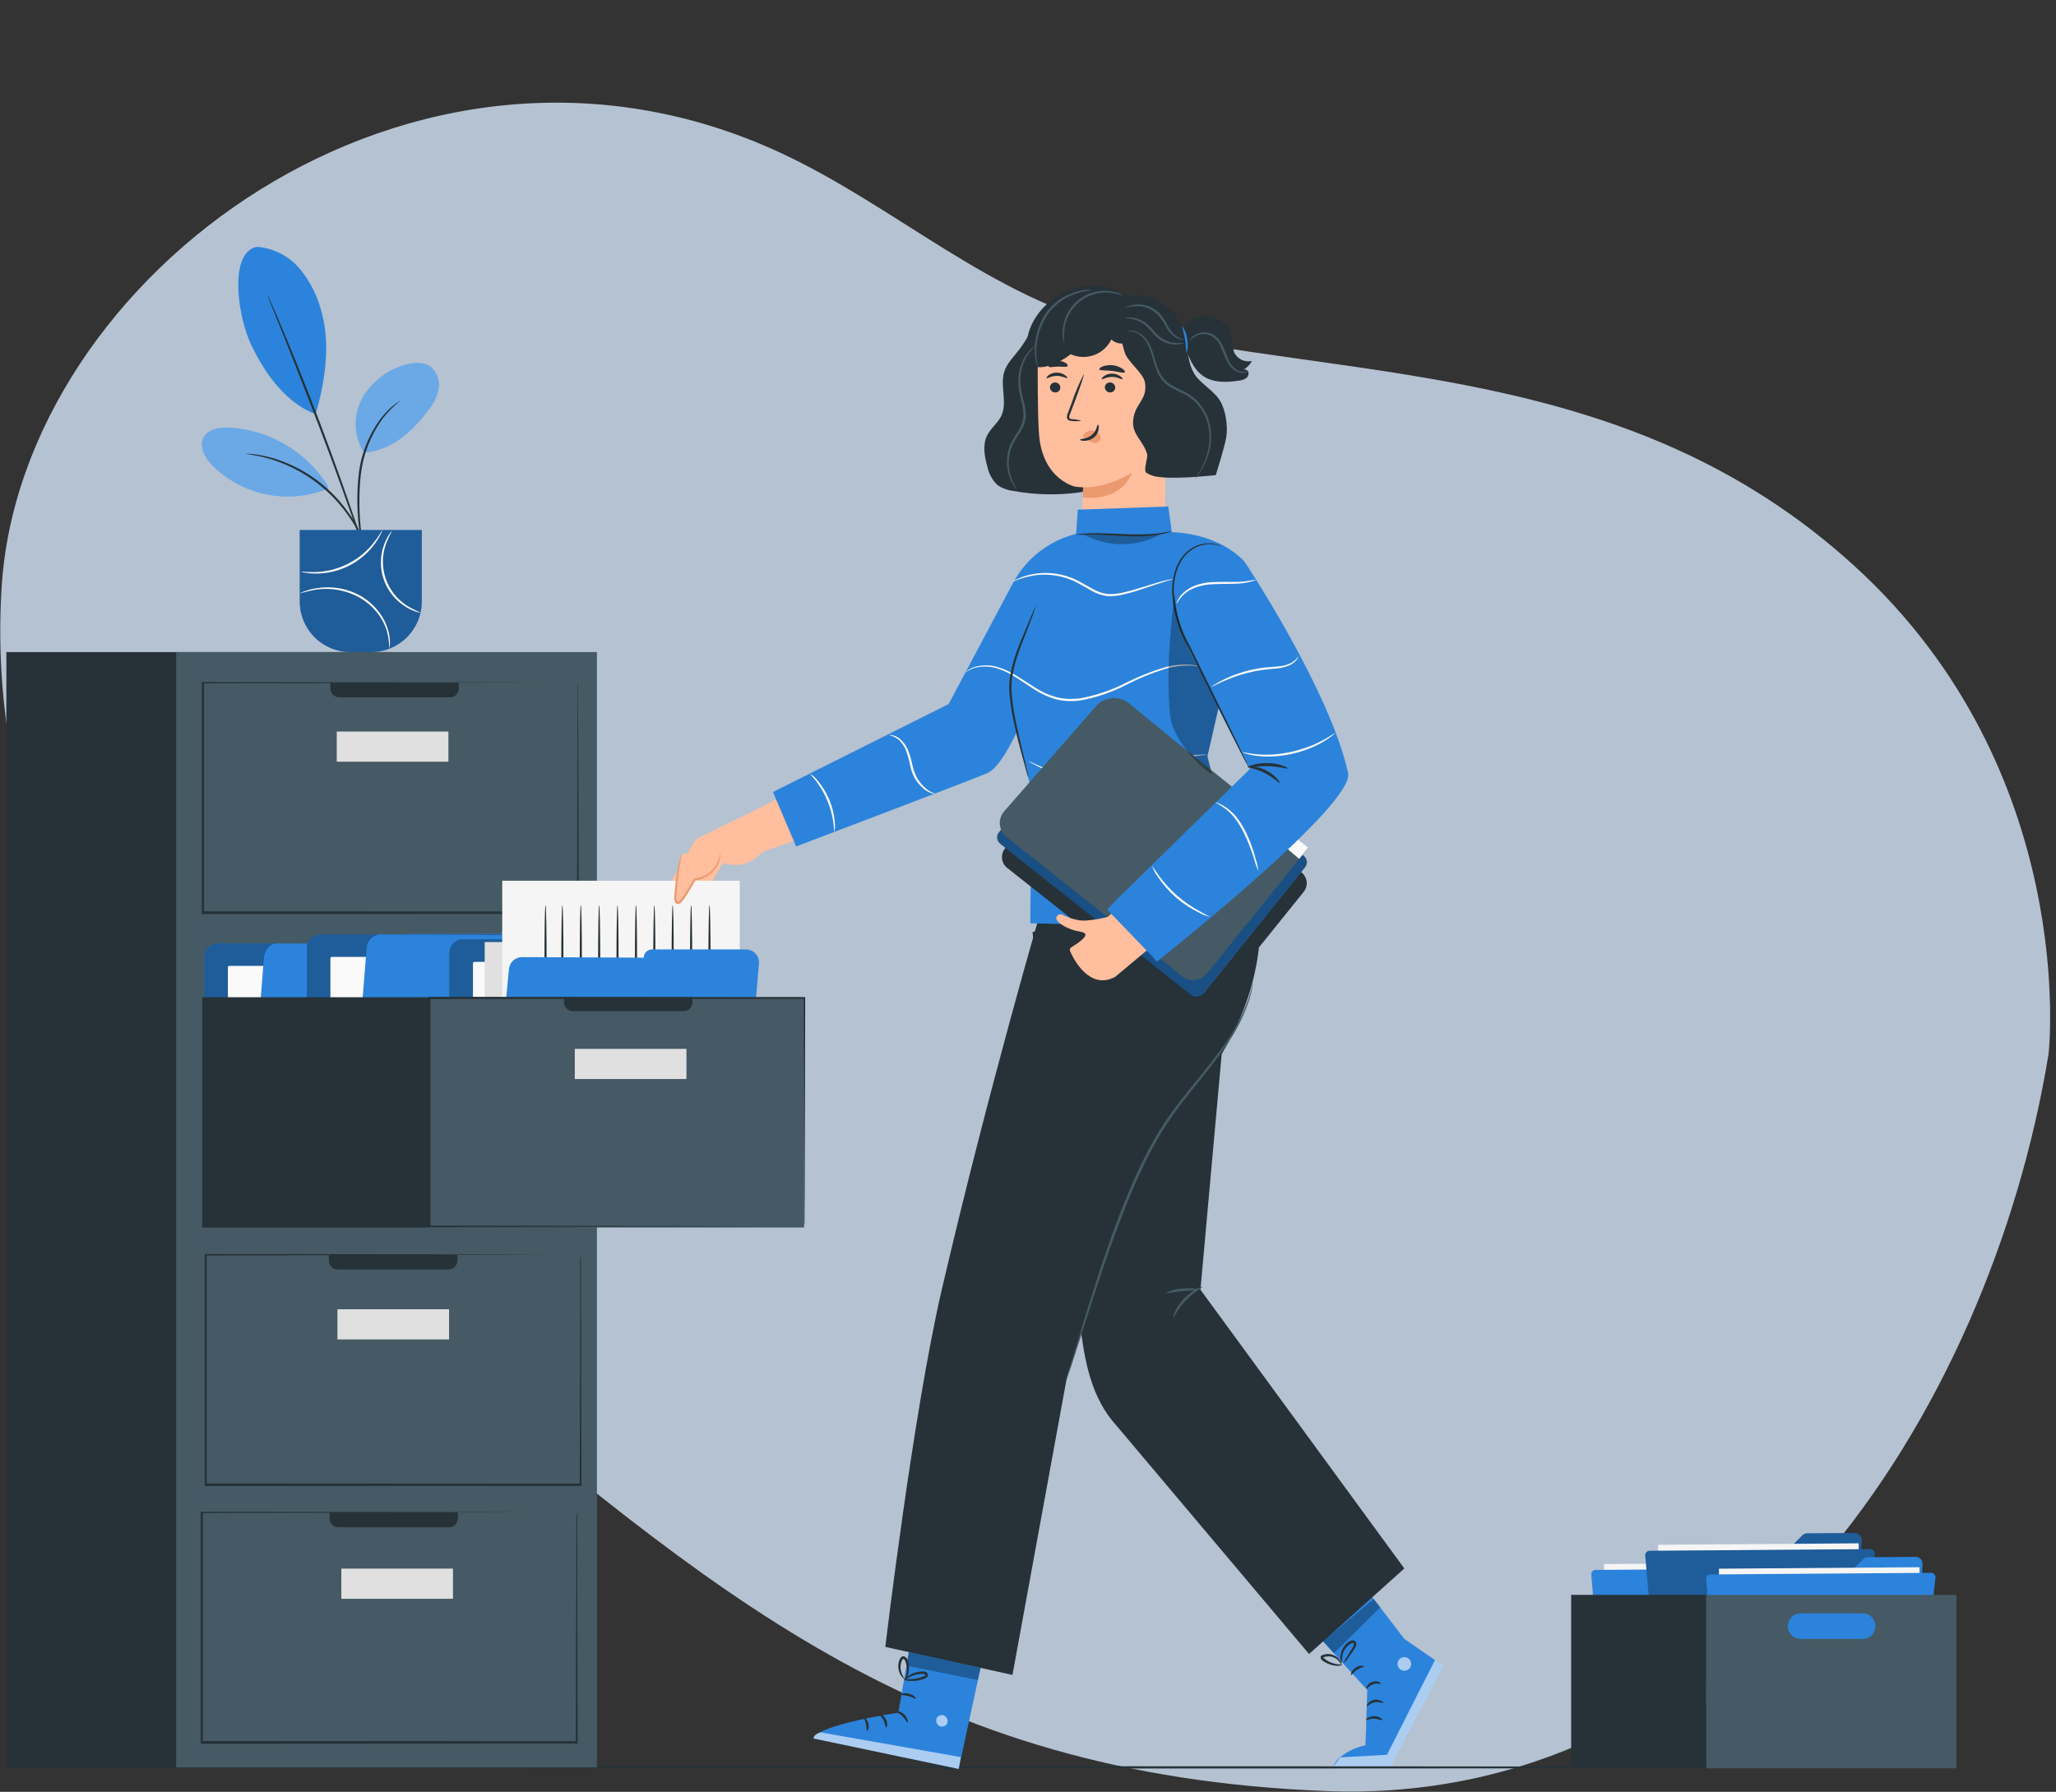 <svg xmlns="http://www.w3.org/2000/svg" width="288" height="251" viewBox="0 0 288 251" fill="none"><rect x="0" y="0" width="288" height="251" fill="#333333" stroke="none"/><path opacity="0.8" d="M286.963 147.619C286.963 147.619 291.43 108.136 259.742 79.26C228.055 50.384 189.325 53.55 156.36 45.865C139.07 41.844 125.359 28.832 109.289 21.386C57.896 -2.427 2.895 38.622 0.225 82.313C-2.097 120.163 16.968 154.292 58.539 188.655C100.11 223.017 128.222 248.623 185.743 250.889C243.264 253.154 278.757 197.868 286.963 147.619Z" fill="#D5E6F8"></path><path d="M274.484 247.583C274.484 247.664 215.469 247.733 142.685 247.733C69.901 247.733 10.875 247.664 10.875 247.583C10.875 247.502 69.878 247.41 142.68 247.41C215.481 247.41 274.484 247.502 274.484 247.583Z" fill="#263238"></path><path d="M253.216 218.434L252.443 232.723C252.428 232.968 252.321 233.198 252.143 233.368C251.966 233.537 251.73 233.632 251.485 233.635L225.775 233.825C225.519 233.825 225.274 233.725 225.091 233.546C224.909 233.367 224.804 233.123 224.8 232.867L224.719 221.741C224.719 221.485 224.82 221.239 225.001 221.057C225.181 220.876 225.426 220.773 225.683 220.771H241.495C241.75 220.768 241.994 220.667 242.176 220.488L244.906 217.759C245.085 217.579 245.327 217.477 245.581 217.476L252.247 217.43C252.377 217.428 252.507 217.453 252.628 217.503C252.748 217.554 252.858 217.628 252.948 217.722C253.039 217.816 253.11 217.928 253.156 218.05C253.202 218.173 253.222 218.303 253.216 218.434Z" fill="#2C83DB"></path><path opacity="0.3" d="M253.216 218.434L252.443 232.723C252.428 232.968 252.321 233.198 252.143 233.368C251.966 233.537 251.73 233.632 251.485 233.635L225.775 233.825C225.519 233.825 225.274 233.725 225.091 233.546C224.909 233.367 224.804 233.123 224.8 232.867L224.719 221.741C224.719 221.485 224.82 221.239 225.001 221.057C225.181 220.876 225.426 220.773 225.683 220.771H241.495C241.75 220.768 241.994 220.667 242.176 220.488L244.906 217.759C245.085 217.579 245.327 217.477 245.581 217.476L252.247 217.43C252.377 217.428 252.507 217.453 252.628 217.503C252.748 217.554 252.858 217.628 252.948 217.722C253.039 217.816 253.11 217.928 253.156 218.05C253.202 218.173 253.222 218.303 253.216 218.434Z" fill="black"></path><path d="M224.814 235.878L252.906 235.672L252.783 218.884L224.691 219.09L224.814 235.878Z" fill="#F5F5F5"></path><path d="M255.034 220.374L253.02 237.895C253.006 238.049 252.936 238.193 252.824 238.299C252.711 238.406 252.563 238.467 252.408 238.472L225.031 238.668C224.872 238.672 224.719 238.613 224.603 238.506C224.486 238.398 224.416 238.249 224.407 238.091L222.901 220.582C222.893 220.497 222.903 220.411 222.93 220.33C222.957 220.249 223.001 220.175 223.059 220.112C223.116 220.048 223.186 219.998 223.265 219.964C223.343 219.93 223.427 219.912 223.513 219.912L254.417 219.682C254.504 219.682 254.591 219.701 254.671 219.737C254.75 219.772 254.822 219.825 254.88 219.89C254.938 219.955 254.982 220.032 255.009 220.116C255.035 220.199 255.044 220.287 255.034 220.374Z" fill="#2C83DB"></path><path d="M260.779 215.739L260.005 230.028C259.991 230.273 259.884 230.503 259.706 230.672C259.528 230.842 259.293 230.937 259.047 230.94L233.337 231.124C233.211 231.126 233.085 231.102 232.968 231.055C232.85 231.008 232.743 230.939 232.652 230.85C232.562 230.762 232.49 230.656 232.44 230.54C232.39 230.424 232.364 230.299 232.362 230.172L232.281 219.045C232.281 218.918 232.305 218.792 232.353 218.675C232.401 218.557 232.472 218.45 232.562 218.36C232.651 218.27 232.758 218.199 232.875 218.15C232.992 218.101 233.118 218.076 233.245 218.076H249.058C249.312 218.077 249.557 217.978 249.739 217.799L252.468 215.069C252.647 214.889 252.89 214.788 253.144 214.786L259.809 214.74C259.939 214.739 260.068 214.765 260.188 214.815C260.308 214.865 260.416 214.939 260.507 215.033C260.597 215.126 260.668 215.236 260.715 215.358C260.762 215.479 260.783 215.609 260.779 215.739Z" fill="#2C83DB"></path><path opacity="0.3" d="M260.779 215.739L260.005 230.028C259.991 230.273 259.884 230.503 259.706 230.672C259.528 230.842 259.293 230.937 259.047 230.94L233.337 231.124C233.211 231.126 233.085 231.102 232.968 231.055C232.85 231.008 232.743 230.939 232.652 230.85C232.562 230.762 232.49 230.656 232.44 230.54C232.39 230.424 232.364 230.299 232.362 230.172L232.281 219.045C232.281 218.918 232.305 218.792 232.353 218.675C232.401 218.557 232.472 218.45 232.562 218.36C232.651 218.27 232.758 218.199 232.875 218.15C232.992 218.101 233.118 218.076 233.245 218.076H249.058C249.312 218.077 249.557 217.978 249.739 217.799L252.468 215.069C252.647 214.889 252.89 214.788 253.144 214.786L259.809 214.74C259.939 214.739 260.068 214.765 260.188 214.815C260.308 214.865 260.416 214.939 260.507 215.033C260.597 215.126 260.668 215.236 260.715 215.358C260.762 215.479 260.783 215.609 260.779 215.739Z" fill="black"></path><path d="M232.392 233.179L260.484 232.973L260.361 216.185L232.269 216.391L232.392 233.179Z" fill="#F5F5F5"></path><path d="M262.602 217.679L260.582 235.2C260.573 235.356 260.505 235.503 260.391 235.61C260.277 235.718 260.127 235.777 259.97 235.777L232.593 235.979C232.435 235.981 232.282 235.922 232.166 235.815C232.05 235.707 231.98 235.56 231.969 235.402L230.463 217.904C230.456 217.819 230.467 217.733 230.494 217.652C230.522 217.571 230.566 217.497 230.625 217.434C230.683 217.371 230.753 217.32 230.832 217.286C230.91 217.252 230.995 217.234 231.081 217.235L261.979 217.004C262.065 217.004 262.151 217.021 262.23 217.056C262.309 217.09 262.38 217.141 262.439 217.204C262.497 217.268 262.542 217.343 262.57 217.425C262.598 217.506 262.609 217.593 262.602 217.679Z" fill="#2C83DB"></path><path opacity="0.3" d="M262.602 217.679L260.582 235.2C260.573 235.356 260.505 235.503 260.391 235.61C260.277 235.718 260.127 235.777 259.97 235.777L232.593 235.979C232.435 235.981 232.282 235.922 232.166 235.815C232.05 235.707 231.98 235.56 231.969 235.402L230.463 217.904C230.456 217.819 230.467 217.733 230.494 217.652C230.522 217.571 230.566 217.497 230.625 217.434C230.683 217.371 230.753 217.32 230.832 217.286C230.91 217.252 230.995 217.234 231.081 217.235L261.979 217.004C262.065 217.004 262.151 217.021 262.23 217.056C262.309 217.09 262.38 217.141 262.439 217.204C262.497 217.268 262.542 217.343 262.57 217.425C262.598 217.506 262.609 217.593 262.602 217.679Z" fill="black"></path><path d="M269.306 219.086L268.532 233.37C268.519 233.616 268.413 233.848 268.235 234.018C268.057 234.188 267.821 234.285 267.574 234.287L241.865 234.472C241.608 234.473 241.362 234.374 241.179 234.194C240.997 234.015 240.892 233.77 240.889 233.514L240.797 222.393C240.797 222.137 240.898 221.891 241.079 221.71C241.259 221.528 241.505 221.425 241.761 221.424H257.573C257.7 221.425 257.826 221.401 257.943 221.352C258.06 221.304 258.166 221.232 258.254 221.141L260.984 218.417C261.163 218.237 261.406 218.135 261.659 218.134L268.325 218.082C268.456 218.08 268.587 218.104 268.708 218.154C268.83 218.204 268.94 218.278 269.032 218.372C269.124 218.466 269.196 218.578 269.243 218.701C269.29 218.824 269.311 218.955 269.306 219.086Z" fill="#2C83DB"></path><path d="M240.907 236.526L269 236.32L268.877 219.533L240.784 219.739L240.907 236.526Z" fill="#F5F5F5"></path><path d="M271.12 221.024L269.106 238.545C269.088 238.695 269.016 238.834 268.903 238.934C268.791 239.035 268.645 239.092 268.494 239.093L241.111 239.295C240.953 239.297 240.801 239.238 240.686 239.131C240.571 239.023 240.502 238.876 240.493 238.718L238.987 221.221C238.979 221.135 238.989 221.049 239.016 220.968C239.043 220.887 239.087 220.812 239.144 220.748C239.202 220.685 239.272 220.634 239.35 220.599C239.428 220.564 239.513 220.546 239.599 220.545L270.497 220.32C270.586 220.32 270.674 220.338 270.756 220.374C270.837 220.41 270.91 220.464 270.969 220.53C271.028 220.597 271.072 220.676 271.098 220.761C271.124 220.846 271.132 220.936 271.12 221.024Z" fill="#2C83DB"></path><path d="M238.984 223.408V247.71H274.049V223.408H238.984ZM250.428 227.788C250.428 227.312 250.617 226.856 250.954 226.519C251.291 226.183 251.747 225.994 252.223 225.994H260.81C261.054 225.98 261.298 226.016 261.528 226.1C261.757 226.183 261.967 226.313 262.145 226.481C262.322 226.649 262.464 226.851 262.56 227.075C262.657 227.3 262.707 227.541 262.707 227.786C262.707 228.03 262.657 228.271 262.56 228.496C262.464 228.72 262.322 228.922 262.145 229.09C261.967 229.258 261.757 229.388 261.528 229.471C261.298 229.555 261.054 229.591 260.81 229.577H252.223C251.748 229.577 251.292 229.389 250.956 229.054C250.62 228.718 250.43 228.263 250.428 227.788Z" fill="#455A64"></path><path d="M220.086 223.408V247.71H238.986V223.408H220.086Z" fill="#263238"></path><path d="M127.663 229.354L125.834 239.909C125.834 239.909 114.494 241.594 113.969 243.51L134.294 247.792L137.82 231.471L127.663 229.354Z" fill="#2C83DB"></path><g opacity="0.6"><path d="M132.3 240.347C132.482 240.449 132.621 240.613 132.69 240.81C132.759 241.007 132.754 241.222 132.675 241.415C132.582 241.602 132.42 241.746 132.224 241.816C132.027 241.887 131.811 241.88 131.619 241.796C131.42 241.689 131.269 241.51 131.196 241.296C131.123 241.082 131.134 240.848 131.227 240.641C131.345 240.453 131.532 240.319 131.748 240.268C131.964 240.218 132.192 240.254 132.381 240.37" fill="white"></path></g><path opacity="0.6" d="M134.294 247.787L134.582 246.131L114.961 242.668C114.961 242.668 113.974 242.87 113.945 243.528L134.294 247.787Z" fill="white"></path><path d="M125.523 239.736C125.523 239.834 125.997 239.984 126.418 240.405C126.839 240.827 126.995 241.3 127.11 241.277C127.226 241.254 127.18 240.654 126.66 240.151C126.141 239.649 125.523 239.638 125.523 239.736Z" fill="#263238"></path><path d="M123.207 240.17C123.161 240.256 123.559 240.516 123.784 241.007C124.009 241.497 124.032 241.965 124.136 241.982C124.24 241.999 124.413 241.451 124.096 240.828C123.778 240.204 123.23 240.072 123.207 240.17Z" fill="#263238"></path><path d="M121.461 242.459C121.548 242.5 121.79 242.038 121.646 241.438C121.502 240.837 121.069 240.526 121.029 240.601C120.988 240.676 121.196 241.028 121.306 241.518C121.415 242.009 121.363 242.43 121.461 242.459Z" fill="#263238"></path><path d="M126.205 237.376C126.205 237.474 126.713 237.434 127.261 237.59C127.81 237.746 128.219 238.017 128.289 237.942C128.358 237.867 128.012 237.423 127.354 237.249C126.696 237.076 126.165 237.29 126.205 237.376Z" fill="#263238"></path><path opacity="0.3" d="M127.298 231.447L126.969 233.323L136.981 235.337L137.351 233.658L127.298 231.447Z" fill="black"></path><path d="M126.617 235.251C126.93 235.412 127.281 235.485 127.633 235.464C128.02 235.475 128.408 235.441 128.787 235.36C129.007 235.311 129.222 235.248 129.433 235.17C129.562 235.133 129.683 235.074 129.791 234.997C129.872 234.94 129.932 234.859 129.961 234.765C129.99 234.671 129.987 234.57 129.953 234.477C129.916 234.398 129.861 234.328 129.793 234.273C129.725 234.218 129.646 234.18 129.56 234.16C129.431 234.134 129.299 234.124 129.168 234.131C128.941 234.138 128.715 234.167 128.493 234.218C128.117 234.297 127.756 234.437 127.425 234.633C126.848 234.974 126.617 235.308 126.652 235.337C126.686 235.366 126.981 235.118 127.541 234.858C127.863 234.704 128.204 234.596 128.556 234.535C128.762 234.5 128.971 234.481 129.18 234.477C129.405 234.477 129.589 234.506 129.624 234.61C129.659 234.714 129.624 234.668 129.578 234.72C129.496 234.776 129.407 234.818 129.312 234.847C129.124 234.923 128.931 234.989 128.735 235.043C128.385 235.132 128.028 235.188 127.668 235.21C127.317 235.199 126.966 235.213 126.617 235.251Z" fill="#263238"></path><path d="M126.745 235.424C126.995 235.171 127.16 234.846 127.218 234.495C127.318 234.119 127.351 233.728 127.316 233.341C127.293 233.112 127.249 232.886 127.184 232.666C127.159 232.52 127.096 232.384 127.002 232.271C126.907 232.157 126.785 232.071 126.647 232.019C126.556 232.001 126.462 232.009 126.376 232.043C126.29 232.077 126.216 232.135 126.162 232.21C126.084 232.318 126.022 232.436 125.978 232.562C125.895 232.782 125.846 233.014 125.833 233.249C125.807 233.645 125.881 234.042 126.047 234.403C126.33 235.015 126.722 235.217 126.734 235.188C126.745 235.159 126.474 234.882 126.278 234.31C126.163 233.981 126.122 233.63 126.156 233.283C126.175 233.085 126.224 232.89 126.301 232.706C126.376 232.498 126.497 232.343 126.572 232.377C126.647 232.412 126.809 232.596 126.855 232.787C126.919 232.984 126.965 233.187 126.993 233.393C127.04 233.743 127.04 234.099 126.993 234.449C126.849 235.049 126.664 235.395 126.745 235.424Z" fill="#263238"></path><path d="M196.726 229.589L192.329 223.847L192.104 223.553L184.602 229.122L191.527 236.74L191.273 244.45C187.412 245.448 186.829 247.376 186.829 247.376H194.857L202.151 233.329L196.726 229.589Z" fill="#2C83DB"></path><path opacity="0.6" d="M202.174 233.324L194.879 247.37L186.852 247.376L187.758 246.17L194.285 245.806L201.014 232.527L202.174 233.324Z" fill="white"></path><path d="M191.335 240.92C191.399 241.001 191.86 240.735 192.489 240.752C193.118 240.77 193.568 241.029 193.644 240.949C193.719 240.868 193.263 240.406 192.489 240.4C191.716 240.395 191.266 240.856 191.335 240.92Z" fill="#263238"></path><path d="M191.469 239.002C191.549 239.06 191.901 238.587 192.542 238.46C193.183 238.333 193.696 238.627 193.748 238.546C193.8 238.466 193.685 238.373 193.46 238.252C193.157 238.095 192.809 238.046 192.474 238.113C192.14 238.18 191.838 238.36 191.619 238.622C191.463 238.823 191.428 238.979 191.469 239.002Z" fill="#263238"></path><path d="M191.411 236.549C191.497 236.589 191.774 236.127 192.334 235.931C192.894 235.735 193.396 235.931 193.436 235.833C193.477 235.735 193.355 235.677 193.13 235.597C192.833 235.495 192.51 235.497 192.213 235.601C191.917 235.706 191.665 235.908 191.497 236.174C191.376 236.381 191.376 236.531 191.411 236.549Z" fill="#263238"></path><path d="M189.267 234.645C189.359 234.68 189.584 234.224 190.086 233.901C190.588 233.578 191.079 233.526 191.084 233.428C191.09 233.329 190.507 233.197 189.89 233.606C189.272 234.016 189.168 234.634 189.267 234.645Z" fill="#263238"></path><path d="M188.217 232.981C188.492 232.738 188.728 232.454 188.916 232.139L189.597 231.175C189.75 230.976 189.875 230.757 189.966 230.523C189.991 230.443 190 230.359 189.992 230.276C189.984 230.193 189.96 230.112 189.92 230.038C189.873 229.952 189.802 229.882 189.716 229.837C189.63 229.792 189.532 229.774 189.435 229.784C189.153 229.838 188.892 229.973 188.685 230.171C188.497 230.341 188.332 230.535 188.194 230.748C187.97 231.096 187.828 231.491 187.779 231.902C187.694 232.277 187.758 232.67 187.958 232.999C187.959 232.646 187.98 232.293 188.021 231.943C188.137 231.359 188.449 230.832 188.904 230.448C189.067 230.299 189.266 230.195 189.481 230.148C189.511 230.142 189.542 230.146 189.57 230.158C189.598 230.17 189.621 230.191 189.637 230.217C189.666 230.291 189.666 230.374 189.637 230.448C189.558 230.652 189.456 230.846 189.331 231.025L188.714 232.029C188.5 232.319 188.332 232.64 188.217 232.981Z" fill="#263238"></path><path d="M187.916 233.237C187.957 233.237 187.916 232.81 187.489 232.331C187.194 232.01 186.802 231.794 186.372 231.717C185.943 231.64 185.5 231.705 185.112 231.904C185.07 231.938 185.037 231.981 185.015 232.03C184.993 232.079 184.983 232.133 184.985 232.187C184.989 232.28 185.023 232.369 185.083 232.441C185.164 232.541 185.261 232.627 185.371 232.694C185.552 232.821 185.746 232.929 185.948 233.018C186.283 233.171 186.639 233.27 187.004 233.312C187.337 233.388 187.684 233.355 187.997 233.22C187.997 233.162 187.616 233.191 187.045 233.07C186.713 232.997 186.393 232.881 186.093 232.723C185.922 232.633 185.759 232.526 185.608 232.406C185.529 232.358 185.459 232.298 185.4 232.227C185.36 232.158 185.371 232.175 185.4 232.158C185.47 232.114 185.549 232.084 185.631 232.071C185.729 232.047 185.83 232.032 185.931 232.025C186.124 232.008 186.319 232.022 186.508 232.065C186.829 232.136 187.127 232.287 187.374 232.504C187.755 232.891 187.876 233.26 187.916 233.237Z" fill="#263238"></path><path opacity="0.6" d="M196.718 234.035C197.244 234.035 197.67 233.609 197.67 233.083C197.67 232.557 197.244 232.131 196.718 232.131C196.192 232.131 195.766 232.557 195.766 233.083C195.766 233.609 196.192 234.035 196.718 234.035Z" fill="white"></path><path opacity="0.3" d="M185.312 229.89L186.853 231.581L193.334 225.158L192.434 223.986L185.312 229.89Z" fill="black"></path><path d="M146.101 126.525C146.101 126.525 138.599 151.987 131.893 180.773C127.853 198.224 124.016 230.698 124.016 230.698L141.825 234.622L149.46 192.874L157.609 168.163C160.408 160.36 164.43 154.659 169.312 150.434C174.622 142.932 177.392 134.35 176.324 125.215L146.101 126.525Z" fill="#263238"></path><path d="M144.633 130.58L151.287 185.405C151.933 190.697 152.828 195.793 156.423 199.735L183.368 231.689L196.716 219.708L168.156 180.661L173.119 125.617L145.175 130.384" fill="#263238"></path><path d="M168.432 180.253C168.484 180.351 167.278 180.951 166.124 182.146C164.969 183.34 164.456 184.575 164.358 184.529C164.26 184.483 164.669 183.138 165.858 181.898C167.047 180.657 168.409 180.161 168.432 180.253Z" fill="#455A64"></path><path d="M168.026 180.662C168.026 180.766 166.958 180.732 165.677 180.859C164.396 180.986 163.369 181.216 163.328 181.112C164.037 180.725 164.829 180.514 165.637 180.495C166.964 180.362 168.037 180.564 168.026 180.662Z" fill="#455A64"></path><path d="M175.522 137.668C175.505 137.878 175.472 138.086 175.424 138.291C175.378 138.511 175.332 138.759 175.274 139.047C175.217 139.336 175.095 139.682 174.986 140.057C174.287 142.183 173.293 144.2 172.031 146.047C170.473 148.419 168.309 150.999 166.006 153.919C164.796 155.438 163.678 157.028 162.659 158.68C161.589 160.469 160.616 162.315 159.744 164.209C157.95 168.11 156.501 171.942 155.272 175.457C154.043 178.971 153.021 182.163 152.156 184.846C151.29 187.53 150.609 189.665 150.113 191.194C149.87 191.916 149.674 192.493 149.536 192.926C149.474 193.124 149.396 193.317 149.305 193.503C149.34 193.293 149.392 193.087 149.46 192.885L149.974 191.154L151.902 184.76C152.733 182.07 153.731 178.862 154.943 175.335C156.155 171.809 157.598 167.96 159.398 164.042C160.278 162.136 161.262 160.281 162.347 158.484C163.374 156.819 164.505 155.221 165.735 153.7C168.043 150.78 170.236 148.229 171.806 145.897C173.077 144.079 174.1 142.1 174.847 140.011C174.963 139.636 175.084 139.307 175.165 139.013C175.245 138.718 175.297 138.482 175.349 138.274C175.39 138.068 175.448 137.865 175.522 137.668Z" fill="#455A64"></path><path d="M111.162 110.695L106.482 113.131L98.362 117.118C97.814 117.308 97.353 117.689 97.064 118.192L94.086 123.432H99.782L101.3 120.875C102.255 121.217 103.292 121.254 104.269 120.981C105.246 120.708 106.114 120.139 106.753 119.352L115.023 116.466L111.162 110.695Z" fill="#FFBE9D"></path><path d="M165.531 46.37C165.862 45.669 166.404 45.089 167.083 44.713C167.761 44.337 168.541 44.184 169.311 44.276C170.081 44.368 170.803 44.7 171.373 45.225C171.944 45.75 172.335 46.442 172.491 47.201C172.543 47.934 172.673 48.66 172.878 49.365C173.096 49.818 173.461 50.184 173.915 50.401C174.368 50.618 174.881 50.674 175.371 50.56C175.079 51.109 174.629 51.558 174.078 51.847C174.149 51.801 174.229 51.773 174.313 51.765C174.396 51.756 174.481 51.767 174.559 51.798C174.637 51.828 174.707 51.877 174.763 51.94C174.819 52.002 174.859 52.077 174.88 52.159C174.907 52.328 174.882 52.502 174.809 52.657C174.736 52.812 174.618 52.942 174.471 53.03C174.171 53.198 173.838 53.298 173.495 53.325C171.851 53.573 170.033 53.636 168.648 52.747C167.136 51.772 166.466 49.937 165.901 48.234" fill="#263238"></path><path d="M149.774 41.603C148.043 41.754 146.6 43.029 145.596 44.449C144.592 45.868 143.893 47.496 142.843 48.881C142.058 49.914 141.06 50.849 140.673 52.084C140.056 54.057 141.141 56.331 140.281 58.207C139.79 59.269 138.763 59.99 138.255 61.04C137.62 62.35 137.909 63.926 138.296 65.311C138.489 66.31 138.982 67.225 139.71 67.937C140.365 68.386 141.119 68.669 141.908 68.762C147.823 69.85 153.929 69.094 159.4 66.598" fill="#263238"></path><path d="M163.302 51.48C163.278 50.278 163.012 49.094 162.522 47.998C162.031 46.901 161.325 45.914 160.445 45.096C159.566 44.277 158.53 43.644 157.401 43.234C156.272 42.824 155.071 42.645 153.872 42.708C149.076 42.95 145.388 47.082 145.359 51.883C145.359 56.091 145.411 60.327 145.654 61.833C146.375 66.375 149.295 67.76 150.449 68.135C150.86 68.219 151.277 68.259 151.696 68.256C151.704 68.257 151.712 68.262 151.717 68.268C151.722 68.274 151.725 68.282 151.725 68.291L151.477 73.663C151.517 77.126 153.872 79.925 157.363 79.925C160.855 79.925 163.163 76.907 163.186 73.404L163.302 51.48Z" fill="#FFBE9D"></path><path d="M147.07 54.238C147.07 54.428 147.144 54.611 147.277 54.748C147.409 54.885 147.59 54.965 147.78 54.971C147.873 54.979 147.966 54.968 148.055 54.939C148.143 54.91 148.225 54.863 148.295 54.801C148.365 54.74 148.422 54.665 148.463 54.581C148.503 54.497 148.526 54.406 148.53 54.313C148.534 54.122 148.461 53.938 148.33 53.799C148.198 53.661 148.017 53.58 147.826 53.574C147.733 53.567 147.639 53.579 147.55 53.609C147.461 53.638 147.379 53.685 147.309 53.747C147.238 53.809 147.181 53.884 147.14 53.968C147.099 54.053 147.075 54.144 147.07 54.238Z" fill="#263238"></path><path d="M146.606 52.961C146.693 53.059 147.247 52.65 148.037 52.65C148.828 52.65 149.399 53.042 149.486 52.95C149.573 52.857 149.434 52.736 149.18 52.551C148.842 52.315 148.438 52.19 148.026 52.194C147.611 52.187 147.206 52.317 146.872 52.563C146.641 52.748 146.56 52.926 146.606 52.961Z" fill="#263238"></path><path d="M154.766 54.238C154.763 54.428 154.835 54.612 154.967 54.749C155.099 54.887 155.279 54.966 155.47 54.971C155.563 54.979 155.656 54.968 155.745 54.939C155.833 54.91 155.915 54.863 155.985 54.801C156.055 54.74 156.112 54.665 156.152 54.581C156.193 54.497 156.216 54.406 156.22 54.313C156.223 54.122 156.151 53.938 156.019 53.799C155.888 53.661 155.707 53.58 155.516 53.574C155.423 53.567 155.329 53.579 155.241 53.609C155.152 53.638 155.071 53.686 155.001 53.748C154.931 53.809 154.874 53.885 154.833 53.969C154.793 54.053 154.77 54.145 154.766 54.238Z" fill="#263238"></path><path d="M154.332 53.111C154.425 53.204 154.979 52.794 155.764 52.794C156.548 52.794 157.125 53.192 157.212 53.094C157.299 52.996 157.166 52.88 156.912 52.696C156.572 52.463 156.17 52.338 155.758 52.338C155.344 52.336 154.939 52.465 154.604 52.707C154.373 52.892 154.286 53.065 154.332 53.111Z" fill="#263238"></path><path d="M151.479 58.947C151.066 58.814 150.637 58.736 150.204 58.716C150.002 58.716 149.812 58.653 149.777 58.52C149.764 58.319 149.81 58.118 149.91 57.943L150.487 56.413C151.312 54.238 151.912 52.443 151.82 52.414C151.167 53.663 150.615 54.961 150.169 56.298C149.967 56.835 149.783 57.348 149.592 57.839C149.466 58.08 149.429 58.358 149.488 58.624C149.518 58.694 149.563 58.757 149.62 58.808C149.677 58.859 149.744 58.897 149.817 58.918C149.931 58.947 150.047 58.965 150.164 58.97C150.601 59.019 151.044 59.011 151.479 58.947Z" fill="#263238"></path><path d="M151.735 68.254C151.735 68.254 154.776 68.502 158.574 66.217C158.574 66.217 157.373 70.257 151.648 69.679L151.735 68.254Z" fill="#EB996E"></path><path d="M151.812 60.84C151.963 60.653 152.158 60.507 152.38 60.415C152.602 60.324 152.843 60.289 153.082 60.315C153.255 60.332 153.424 60.383 153.577 60.465C153.731 60.547 153.867 60.659 153.977 60.794C154.081 60.926 154.143 61.087 154.155 61.255C154.166 61.422 154.126 61.59 154.04 61.735C153.914 61.877 153.748 61.977 153.563 62.024C153.379 62.07 153.185 62.06 153.007 61.994C152.637 61.872 152.295 61.676 152.003 61.417C151.914 61.355 151.837 61.277 151.778 61.187C151.749 61.143 151.734 61.092 151.734 61.039C151.734 60.987 151.749 60.936 151.778 60.892" fill="#EB996E"></path><path d="M153.794 59.488C153.667 59.488 153.667 60.337 152.934 60.943C152.201 61.549 151.295 61.456 151.289 61.572C151.283 61.687 151.491 61.739 151.866 61.751C152.366 61.756 152.852 61.586 153.24 61.272C153.611 60.968 153.849 60.531 153.903 60.054C153.95 59.696 153.869 59.483 153.794 59.488Z" fill="#263238"></path><path d="M153.989 51.733C154.064 51.947 154.849 51.843 155.772 51.958C156.695 52.074 157.446 52.316 157.567 52.126C157.619 52.033 157.492 51.831 157.192 51.629C156.79 51.375 156.335 51.215 155.862 51.162C155.389 51.109 154.91 51.164 154.462 51.324C154.122 51.462 153.954 51.629 153.989 51.733Z" fill="#263238"></path><path d="M146.889 51.352C147.027 51.531 147.57 51.352 148.222 51.352C148.874 51.352 149.422 51.473 149.549 51.283C149.607 51.191 149.549 51.012 149.278 50.844C148.954 50.64 148.577 50.538 148.194 50.55C147.811 50.562 147.441 50.689 147.131 50.914C146.9 51.081 146.825 51.266 146.889 51.352Z" fill="#263238"></path><path d="M144.308 50.896C145.462 52.2 148.348 50.896 149.987 49.62C151.017 50.083 152.187 50.126 153.248 49.741C154.31 49.355 155.179 48.571 155.671 47.554C156.895 48.709 158.926 47.981 159.48 46.4C160.034 44.819 159.301 42.828 158.06 41.685C156.825 40.629 155.253 40.05 153.628 40.052C151.753 39.963 149.893 40.424 148.277 41.378C146.661 42.333 145.36 43.74 144.533 45.425C143.76 47.069 143.46 49.176 144.308 50.89" fill="#263238"></path><path d="M157.777 41.604C161.072 40.45 164.829 43.365 165.522 45.731C166.722 49.834 166.231 50.44 167.288 52.339C167.98 53.574 169.896 54.647 170.75 55.911C171.691 57.25 172.043 59.697 171.76 61.312C171.523 62.674 170.306 66.553 170.306 66.553C170.306 66.553 165.245 67.13 162.573 66.841C161.887 66.807 161.22 66.609 160.628 66.264C160.051 65.895 160.859 64.21 160.674 63.569C160.137 61.751 158.591 60.88 158.723 58.987C158.896 56.476 160.789 56.101 160.385 53.585C160.172 52.264 157.921 50.653 157.552 49.372C157.182 48.091 155.751 43.63 157.754 41.616" fill="#263238"></path><path d="M166.196 49.432C166.109 49.432 166.167 48.578 166 47.568C165.832 46.558 165.526 45.767 165.607 45.732C166.003 46.248 166.241 46.868 166.294 47.516C166.452 48.15 166.417 48.817 166.196 49.432Z" fill="#2C83DB"></path><path d="M165.893 48.022C165.893 48.022 165.778 48.102 165.541 48.16C165.205 48.243 164.859 48.276 164.514 48.258C163.997 48.232 163.489 48.107 163.019 47.889C162.445 47.619 161.938 47.225 161.536 46.735C161.167 46.252 160.745 45.813 160.278 45.425C159.888 45.136 159.451 44.917 158.985 44.778C158.543 44.669 158.094 44.592 157.641 44.547C157.758 44.494 157.887 44.47 158.016 44.478C158.359 44.459 158.703 44.49 159.037 44.571C159.54 44.692 160.015 44.905 160.44 45.2C160.932 45.583 161.376 46.025 161.761 46.515C162.452 47.361 163.446 47.901 164.531 48.022C164.985 48.052 165.44 48.052 165.893 48.022Z" fill="#455A64"></path><path d="M174.904 51.992C174.791 52.104 174.646 52.177 174.489 52.2C174.062 52.289 173.619 52.23 173.23 52.033C172.661 51.739 172.201 51.27 171.92 50.694C171.574 50.076 171.343 49.337 171.02 48.633C170.762 47.961 170.282 47.396 169.658 47.035C169.127 46.789 168.526 46.738 167.961 46.891C167.435 47.055 166.963 47.358 166.594 47.768C166.639 47.618 166.723 47.483 166.836 47.375C167.12 47.053 167.488 46.816 167.898 46.689C168.513 46.488 169.181 46.52 169.774 46.781C170.47 47.159 171.008 47.773 171.291 48.512C171.638 49.245 171.868 49.972 172.163 50.567C172.403 51.104 172.807 51.553 173.317 51.848C173.667 52.048 174.071 52.133 174.471 52.09C174.742 52.05 174.887 51.969 174.904 51.992Z" fill="#455A64"></path><path d="M165.902 47.502C165.902 47.502 165.757 47.571 165.486 47.548C165.098 47.502 164.73 47.348 164.424 47.104C163.981 46.746 163.613 46.305 163.339 45.805C163.032 45.215 162.664 44.658 162.243 44.143C161.83 43.714 161.33 43.379 160.776 43.16C160.223 42.941 159.629 42.843 159.034 42.874C158.534 42.922 158.041 43.023 157.562 43.174C157.562 43.174 157.672 43.07 157.915 42.954C158.264 42.8 158.636 42.702 159.017 42.666C159.653 42.598 160.295 42.678 160.896 42.898C161.496 43.118 162.038 43.473 162.479 43.935C162.915 44.469 163.288 45.05 163.593 45.667C163.836 46.148 164.166 46.578 164.569 46.936C164.944 47.258 165.41 47.456 165.902 47.502Z" fill="#455A64"></path><path d="M167.347 67.141C167.347 67.141 167.555 66.824 167.924 66.247C168.419 65.432 168.807 64.557 169.079 63.644C169.489 62.299 169.538 60.87 169.223 59.5C169.032 58.67 168.679 57.886 168.183 57.192C167.688 56.499 167.061 55.911 166.337 55.461C165.558 54.999 164.698 54.687 163.937 54.22C163.179 53.779 162.574 53.116 162.205 52.321C161.899 51.618 161.652 50.89 161.467 50.145C161.304 49.51 161.082 48.892 160.803 48.299C160.613 47.87 160.335 47.486 159.985 47.172C159.636 46.859 159.224 46.623 158.777 46.481C158.442 46.397 158.093 46.375 157.75 46.417C157.75 46.417 157.837 46.371 158.015 46.337C158.276 46.284 158.545 46.284 158.806 46.337C159.282 46.465 159.724 46.696 160.102 47.013C160.48 47.33 160.784 47.725 160.993 48.172C161.29 48.773 161.528 49.401 161.703 50.047C161.894 50.776 162.147 51.486 162.459 52.171C162.805 52.913 163.371 53.529 164.081 53.937C164.808 54.387 165.668 54.693 166.482 55.178C167.237 55.652 167.891 56.273 168.403 57.003C168.916 57.733 169.277 58.559 169.465 59.431C169.779 60.848 169.705 62.323 169.252 63.702C168.96 64.626 168.537 65.502 167.994 66.304C167.852 66.523 167.698 66.733 167.532 66.933C167.422 67.078 167.359 67.147 167.347 67.141Z" fill="#455A64"></path><path d="M142.412 68.538C142.412 68.538 142.348 68.492 142.256 68.377C142.122 68.211 142.001 68.035 141.892 67.852C141.489 67.168 141.226 66.411 141.119 65.624C140.938 64.45 141.099 63.248 141.581 62.161C141.886 61.544 142.233 60.948 142.619 60.378C143.027 59.794 143.283 59.118 143.364 58.41C143.462 56.956 142.787 55.6 142.695 54.273C142.55 53.099 142.703 51.908 143.139 50.81C143.439 50.077 143.891 49.416 144.466 48.871C144.619 48.722 144.783 48.585 144.957 48.461C145.014 48.412 145.078 48.371 145.147 48.34C145.147 48.34 144.922 48.553 144.57 48.952C144.047 49.515 143.636 50.173 143.358 50.891C142.967 51.96 142.84 53.109 142.989 54.238C143.083 54.908 143.221 55.571 143.404 56.223C143.621 56.941 143.716 57.69 143.687 58.439C143.599 59.192 143.328 59.911 142.896 60.534C142.514 61.088 142.167 61.667 141.858 62.265C141.384 63.301 141.208 64.448 141.35 65.578C141.44 66.342 141.664 67.085 142.014 67.771C142.25 68.279 142.435 68.51 142.412 68.538Z" fill="#455A64"></path><path d="M152.979 40.652C152.248 40.745 151.524 40.893 150.815 41.096C149.122 41.638 147.657 42.726 146.649 44.189C145.711 45.699 145.196 47.433 145.16 49.21C145.167 49.947 145.236 50.683 145.367 51.409C145.267 51.229 145.197 51.034 145.16 50.832C145.024 50.298 144.953 49.749 144.946 49.199C144.921 47.364 145.424 45.561 146.395 44.005C147.436 42.483 148.978 41.374 150.752 40.871C151.282 40.72 151.828 40.631 152.379 40.605C152.581 40.59 152.783 40.605 152.979 40.652Z" fill="#455A64"></path><path d="M149.089 48.05C149.011 47.895 148.962 47.727 148.945 47.554C148.859 47.082 148.838 46.601 148.881 46.123C148.944 45.328 149.168 44.554 149.541 43.849C149.913 43.144 150.426 42.523 151.048 42.023C151.67 41.524 152.387 41.157 153.156 40.945C153.924 40.733 154.728 40.68 155.518 40.791C155.992 40.849 156.456 40.972 156.897 41.154C157.066 41.209 157.223 41.295 157.359 41.408C156.751 41.217 156.127 41.082 155.495 41.004C153.966 40.844 152.435 41.294 151.236 42.257C150.037 43.22 149.268 44.618 149.095 46.146C149.037 46.779 149.035 47.417 149.089 48.05Z" fill="#455A64"></path><path d="M175.367 130.079L169.129 105.962L171.287 96.526L174.398 78.815C174.398 78.815 171.541 74.908 164.143 74.533L163.646 70.949L150.979 71.394L150.742 74.781C148.861 75.248 147.1 76.106 145.573 77.299C144.045 78.493 142.786 79.994 141.878 81.706L132.881 98.627L108.273 110.942L111.523 118.566C111.523 118.566 136.223 109.205 138.312 108.288C139.702 107.682 141.197 105.119 142.519 102.372C143.506 107.093 144.527 110.833 144.527 110.833L144.314 129.335L175.367 130.079Z" fill="#2C83DB"></path><path d="M164.334 81.123C164.334 81.123 164.011 81.216 163.44 81.389C162.868 81.562 162.043 81.821 161.027 82.168C160.012 82.514 158.811 82.935 157.42 83.264C156.687 83.452 155.932 83.535 155.175 83.512C154.36 83.415 153.573 83.147 152.867 82.728C152.14 82.341 151.47 81.908 150.789 81.573C150.14 81.24 149.455 80.982 148.747 80.806C147.542 80.505 146.292 80.427 145.059 80.575C143.922 80.743 142.812 81.06 141.758 81.516C141.819 81.462 141.887 81.418 141.96 81.383C142.159 81.266 142.365 81.162 142.577 81.071C143.359 80.726 144.184 80.487 145.03 80.361C147.045 80.065 149.102 80.396 150.922 81.308C151.621 81.66 152.296 82.093 153.011 82.462C153.677 82.86 154.418 83.118 155.187 83.218C155.913 83.241 156.639 83.165 157.345 82.993C158.719 82.687 159.931 82.277 160.952 81.966C161.974 81.654 162.811 81.389 163.399 81.273C163.693 81.204 163.924 81.163 164.08 81.141C164.163 81.118 164.249 81.112 164.334 81.123Z" fill="#FAFAFA"></path><path d="M168.15 93.365C168.15 93.399 167.665 93.278 166.776 93.232C165.526 93.199 164.279 93.369 163.083 93.734C161.312 94.296 159.59 95.002 157.935 95.846C155.897 96.916 153.711 97.677 151.448 98.103C150.846 98.187 150.238 98.22 149.63 98.201C149.036 98.176 148.446 98.089 147.87 97.941C146.796 97.633 145.774 97.165 144.84 96.55C143.057 95.396 141.551 94.242 140.039 93.763C138.878 93.301 137.596 93.242 136.397 93.595C135.968 93.756 135.559 93.968 135.18 94.224C135.261 94.134 135.352 94.053 135.451 93.982C135.728 93.775 136.033 93.608 136.357 93.486C137.579 93.079 138.904 93.105 140.108 93.561C141.666 94.04 143.219 95.211 144.99 96.314C145.901 96.908 146.898 97.359 147.945 97.652C148.501 97.794 149.069 97.877 149.642 97.9C150.232 97.919 150.823 97.886 151.408 97.802C153.64 97.38 155.8 96.638 157.819 95.598C159.488 94.76 161.226 94.067 163.013 93.526C164.235 93.174 165.508 93.035 166.776 93.116C167.118 93.143 167.458 93.195 167.792 93.272C167.913 93.293 168.033 93.324 168.15 93.365Z" fill="#FAFAFA"></path><path d="M145.056 84.928C145.056 84.928 145.056 85.014 144.998 85.176C144.94 85.338 144.882 85.568 144.779 85.868C144.577 86.445 144.253 87.323 143.838 88.367C143.422 89.412 142.915 90.676 142.459 92.061C142.218 92.796 142.025 93.546 141.881 94.306C141.711 95.111 141.645 95.936 141.685 96.758C141.8 98.363 142.035 99.956 142.389 101.525C142.689 102.98 143.007 104.278 143.272 105.374C143.538 106.471 143.751 107.354 143.884 107.971C143.953 108.277 143.999 108.549 144.028 108.681C144.052 108.764 144.062 108.85 144.057 108.935C143.938 108.631 143.842 108.319 143.769 108L143.059 105.444C142.77 104.353 142.43 103.055 142.112 101.6C141.738 100.02 141.493 98.413 141.379 96.793C141.337 95.945 141.406 95.095 141.587 94.265C141.73 93.496 141.923 92.736 142.164 91.992C142.637 90.572 143.174 89.337 143.613 88.304C144.051 87.271 144.403 86.428 144.64 85.845C144.756 85.53 144.895 85.223 145.056 84.928Z" fill="#263238"></path><path d="M130.96 111.169C130.81 111.19 130.657 111.172 130.516 111.117C130.128 110.995 129.767 110.799 129.454 110.54C128.986 110.157 128.579 109.706 128.248 109.201C127.873 108.562 127.612 107.863 127.474 107.135C127.334 106.436 127.141 105.749 126.897 105.08C126.68 104.548 126.351 104.067 125.934 103.672C125.538 103.318 125.053 103.079 124.531 102.98C124.531 102.98 124.687 102.933 124.976 102.98C125.382 103.06 125.76 103.245 126.072 103.516C126.538 103.912 126.908 104.409 127.151 104.971C127.427 105.648 127.639 106.349 127.786 107.065C127.918 107.762 128.162 108.432 128.507 109.051C128.809 109.544 129.183 109.989 129.616 110.372C129.901 110.637 130.226 110.855 130.579 111.019C130.81 111.117 130.966 111.14 130.96 111.169Z" fill="#FAFAFA"></path><path d="M116.863 116.547C116.811 116.547 116.863 116.04 116.736 115.232C116.59 114.182 116.309 113.156 115.899 112.179C115.5 111.199 114.972 110.278 114.329 109.437C113.833 108.791 113.452 108.456 113.487 108.416C113.878 108.642 114.221 108.942 114.496 109.299C115.201 110.124 115.768 111.058 116.176 112.063C116.602 113.063 116.861 114.125 116.943 115.209C117 115.656 116.973 116.11 116.863 116.547Z" fill="#FAFAFA"></path><path d="M169.211 105.743C169.211 105.743 168.847 105.743 168.195 105.824C167.272 105.914 166.358 106.086 165.465 106.338C164.311 106.644 163.018 107.123 161.552 107.654C159.966 108.269 158.323 108.727 156.647 109.021C153.585 109.489 150.455 109.22 147.517 108.236C146.632 107.935 145.772 107.567 144.943 107.134C144.649 106.978 144.43 106.846 144.28 106.759C144.13 106.673 144.055 106.597 144.055 106.597C144.372 106.724 144.682 106.866 144.984 107.025C145.826 107.412 146.691 107.748 147.575 108.029C150.497 108.945 153.59 109.182 156.618 108.721C158.276 108.428 159.902 107.982 161.477 107.388C162.943 106.874 164.276 106.407 165.431 106.124C166.336 105.886 167.265 105.745 168.201 105.703C168.454 105.688 168.709 105.688 168.962 105.703C169.047 105.705 169.13 105.719 169.211 105.743Z" fill="#FAFAFA"></path><g opacity="0.3"><path d="M151.638 74.793C153.305 75.727 155.182 76.221 157.093 76.23C159.004 76.239 160.886 75.763 162.562 74.845C158.899 75.026 155.233 75.039 151.562 74.885" fill="black"></path></g><path d="M164.059 74.458C163.901 74.539 163.732 74.597 163.557 74.631C163.094 74.766 162.621 74.867 162.143 74.931C160.567 75.136 158.974 75.19 157.388 75.093C155.529 75.012 153.862 74.903 152.65 74.897C151.438 74.891 150.688 74.931 150.688 74.897C150.855 74.842 151.03 74.811 151.207 74.804C151.547 74.758 152.038 74.724 152.65 74.701C153.867 74.654 155.535 74.729 157.399 74.81C158.972 74.904 160.55 74.879 162.12 74.735C163.32 74.591 164.047 74.406 164.059 74.458Z" fill="#263238"></path><path d="M156.29 101.057C156.63 101.732 176.592 117.654 182.317 122.207C182.516 122.366 182.682 122.563 182.805 122.786C182.928 123.009 183.005 123.254 183.033 123.507C183.061 123.76 183.039 124.016 182.967 124.261C182.896 124.505 182.777 124.733 182.617 124.931L169.298 141.465C168.979 141.863 168.516 142.118 168.01 142.175C167.504 142.233 166.996 142.087 166.597 141.771L141.083 121.573C140.878 121.411 140.708 121.209 140.584 120.979C140.46 120.749 140.383 120.496 140.36 120.236C140.336 119.976 140.365 119.714 140.446 119.465C140.527 119.217 140.657 118.988 140.829 118.791L156.29 101.057Z" fill="#263238"></path><path d="M155.987 98.236C156.339 98.935 177.715 115.971 182.563 119.826C182.817 120.031 182.979 120.328 183.015 120.652C183.051 120.977 182.957 121.302 182.753 121.557L168.562 139.182C168.357 139.436 168.06 139.598 167.736 139.634C167.411 139.67 167.086 139.576 166.831 139.372L140.203 118.262C140.072 118.158 139.964 118.029 139.884 117.883C139.805 117.736 139.755 117.575 139.74 117.409C139.724 117.243 139.742 117.075 139.793 116.916C139.844 116.757 139.927 116.61 140.036 116.484L155.987 98.236Z" fill="#2C83DB"></path><path opacity="0.4" d="M155.985 98.236C156.337 98.94 178.123 116.294 182.693 119.935C182.803 120.022 182.894 120.13 182.962 120.253C183.029 120.375 183.072 120.51 183.087 120.649C183.102 120.788 183.089 120.929 183.049 121.063C183.009 121.197 182.943 121.322 182.855 121.43L168.427 139.32C168.251 139.54 167.995 139.68 167.715 139.712C167.435 139.743 167.154 139.663 166.933 139.488L140.04 118.135C139.926 118.046 139.832 117.935 139.763 117.808C139.694 117.681 139.651 117.542 139.637 117.398C139.624 117.255 139.64 117.11 139.684 116.972C139.729 116.835 139.801 116.708 139.896 116.6L155.985 98.236Z" fill="black"></path><path d="M158.187 98.547C164.956 104.186 183.256 118.746 183.256 118.746L169.071 136.365C168.66 136.871 168.067 137.196 167.42 137.269C166.772 137.342 166.122 137.159 165.608 136.757L140.989 117.24C140.725 117.03 140.507 116.769 140.347 116.473C140.186 116.177 140.088 115.851 140.057 115.515C140.027 115.18 140.064 114.842 140.168 114.521C140.271 114.201 140.439 113.904 140.66 113.65L153.512 98.94C154.088 98.28 154.898 97.87 155.77 97.797C156.642 97.724 157.509 97.993 158.187 98.547Z" fill="#455A64"></path><path d="M175.141 112.252L175.498 114.745L181.985 120.314L183.26 118.727L175.141 112.252Z" fill="#FAFAFA"></path><path d="M156.177 136.86L162.295 131.759L159.322 124.684L155.202 128.423C154.236 128.68 153.249 128.852 152.253 128.937C151.74 128.988 151.223 128.949 150.724 128.821C150.099 128.69 149.495 128.474 148.929 128.181C148.438 127.852 147.809 128.296 147.994 128.793C148.179 129.289 149.506 130.224 151.376 130.524C153.055 130.784 151.156 132.024 150.077 132.682C149.982 132.74 149.912 132.831 149.88 132.938C149.848 133.044 149.857 133.159 149.904 133.259C150.464 134.529 152.668 138.69 156.177 136.86Z" fill="#FFBE9D"></path><path d="M165.882 86.768C165.426 80.42 171.319 73.98 174.758 79.318C178.532 85.17 186.802 98.939 188.839 108.288C189.792 112.645 163.672 133.421 162.062 134.702C162.016 134.743 161.594 134.166 161.56 134.125L155.102 127.431C155.073 127.39 156.62 125.809 156.66 125.769L175.052 107.752C175.065 107.734 175.072 107.713 175.072 107.691C175.072 107.669 175.065 107.648 175.052 107.63C174.435 106.505 166.315 91.691 165.882 86.918V86.768Z" fill="#2C83DB"></path><path d="M180.414 107.631C180.374 107.746 179.156 107.36 177.604 107.325C176.052 107.29 174.817 107.585 174.782 107.464C174.747 107.342 175.988 106.852 177.621 106.887C179.255 106.921 180.414 107.533 180.414 107.631Z" fill="#263238"></path><path d="M179.263 109.661C179.164 109.742 178.42 108.916 177.225 108.311C176.031 107.705 174.917 107.555 174.946 107.428C174.975 107.301 176.14 107.272 177.416 107.941C178.691 108.611 179.349 109.609 179.263 109.661Z" fill="#263238"></path><path d="M175.049 107.752C174.969 107.646 174.901 107.532 174.847 107.411L174.322 106.418L172.452 102.742C170.883 99.597 168.742 95.303 166.381 90.56C165.145 88.353 164.404 85.903 164.211 83.38C164.05 81.072 164.719 78.885 165.943 77.609C166.491 77.022 167.177 76.582 167.939 76.328C168.511 76.134 169.116 76.061 169.717 76.115C170.095 76.147 170.465 76.241 170.813 76.392C170.935 76.444 171.015 76.501 171.073 76.53C171.131 76.559 171.16 76.582 171.154 76.588C170.696 76.389 170.209 76.268 169.711 76.23C169.122 76.195 168.532 76.283 167.98 76.49C167.252 76.748 166.6 77.183 166.081 77.754C164.927 79.018 164.281 81.124 164.454 83.392C164.675 85.87 165.423 88.272 166.647 90.439C168.984 95.194 171.096 99.505 172.643 102.662C173.387 104.208 173.993 105.466 174.426 106.378L174.899 107.4C174.958 107.513 175.008 107.631 175.049 107.752Z" fill="#263238"></path><g opacity="0.3"><path d="M164.533 83.201C163.864 88.828 163.379 94.518 163.898 100.156C164.175 103.129 167.32 106.851 169.796 108.519L169.133 105.962C169.496 104.306 170.708 99.072 170.708 99.072C170.708 99.072 168.452 94.605 167.551 92.972C165.82 89.984 164.788 86.644 164.533 83.201Z" fill="black"></path></g><path d="M187 102.692C187 102.692 186.873 102.836 186.602 103.061C186.47 103.171 186.296 103.298 186.089 103.436C185.881 103.575 185.65 103.736 185.379 103.892C184.747 104.265 184.087 104.587 183.405 104.856C182.569 105.183 181.708 105.444 180.831 105.635C179.953 105.819 179.061 105.931 178.165 105.97C177.43 105.998 176.695 105.963 175.966 105.866C175.686 105.833 175.409 105.783 175.135 105.716C174.928 105.679 174.723 105.627 174.523 105.56C174.344 105.524 174.173 105.457 174.016 105.364C174.016 105.312 174.766 105.537 175.995 105.652C176.713 105.719 177.434 105.735 178.153 105.699C179.032 105.637 179.905 105.518 180.768 105.341C181.63 105.151 182.479 104.902 183.307 104.596C183.981 104.342 184.638 104.045 185.275 103.708C186.36 103.136 186.966 102.651 187 102.692Z" fill="#FAFAFA"></path><path d="M176.276 122.03C176.04 121.504 175.847 120.96 175.699 120.403C175.294 119.084 174.787 117.799 174.181 116.559C173.842 115.884 173.443 115.24 172.987 114.638C172.615 114.15 172.182 113.712 171.7 113.333C170.869 112.693 170.246 112.445 170.274 112.393C170.43 112.414 170.58 112.463 170.719 112.537C171.108 112.707 171.479 112.916 171.827 113.16C172.344 113.53 172.808 113.969 173.206 114.464C173.685 115.072 174.101 115.728 174.447 116.421C175.066 117.675 175.553 118.99 175.901 120.345C176.083 120.893 176.208 121.457 176.276 122.03Z" fill="#FAFAFA"></path><path d="M169.453 128.407C168.924 128.286 168.416 128.092 167.941 127.83C166.767 127.267 165.676 126.547 164.697 125.689C163.718 124.83 162.859 123.844 162.141 122.757C161.821 122.322 161.568 121.842 161.391 121.332C161.431 121.332 161.737 121.84 162.32 122.636C163.821 124.717 165.777 126.429 168.039 127.64C168.876 128.125 169.453 128.361 169.453 128.407Z" fill="#FAFAFA"></path><path d="M175.923 81.205C175.787 81.299 175.634 81.365 175.473 81.401C175.05 81.532 174.615 81.625 174.175 81.678C173.061 81.846 171.503 81.748 169.829 81.84C169.043 81.874 168.266 82.019 167.521 82.273C166.919 82.485 166.362 82.805 165.876 83.219C165.441 83.62 165.077 84.09 164.797 84.61C164.808 84.445 164.857 84.285 164.941 84.143C165.134 83.736 165.402 83.37 165.732 83.064C166.22 82.605 166.795 82.248 167.423 82.013C168.188 81.739 168.989 81.58 169.8 81.54C171.532 81.448 173.049 81.575 174.146 81.465C175.242 81.355 175.906 81.147 175.923 81.205Z" fill="#FAFAFA"></path><path d="M181.887 91.945C181.845 92.12 181.757 92.281 181.634 92.413C181.325 92.787 180.928 93.078 180.479 93.261C179.809 93.508 179.104 93.651 178.39 93.682C177.538 93.744 176.691 93.854 175.851 94.011C174.326 94.311 172.84 94.779 171.419 95.408C170.328 95.893 169.688 96.268 169.688 96.227C169.811 96.103 169.953 95.998 170.109 95.916C170.511 95.66 170.927 95.427 171.355 95.218C172.768 94.519 174.269 94.015 175.816 93.717C177.628 93.325 179.337 93.504 180.433 93.059C181.014 92.834 181.519 92.448 181.887 91.945Z" fill="#FAFAFA"></path><path d="M35.963 34.568C37.144 34.659 38.294 34.987 39.344 35.534C40.394 36.08 41.323 36.833 42.075 37.748C43.56 39.586 44.604 41.74 45.128 44.044C46.282 48.448 45.503 53.636 44.21 57.999C39.461 56.267 36.569 51.154 35.265 48.477C33.205 44.235 32.05 35.33 35.992 34.568" fill="#2C83DB"></path><path d="M50.984 63.39C50.281 62.275 49.884 60.995 49.834 59.678C49.783 58.361 50.08 57.053 50.695 55.888C51.334 54.734 52.195 53.719 53.229 52.902C54.264 52.084 55.45 51.481 56.72 51.127C57.874 50.78 59.236 50.642 60.241 51.329C60.689 51.678 61.038 52.141 61.249 52.669C61.461 53.197 61.529 53.772 61.447 54.335C61.259 55.462 60.777 56.519 60.05 57.4C57.707 60.516 54.856 63.102 50.984 63.39Z" fill="#2C83DB"></path><g opacity="0.3"><path d="M50.984 63.39C50.281 62.275 49.884 60.995 49.834 59.678C49.783 58.361 50.08 57.053 50.695 55.888C51.334 54.734 52.195 53.719 53.229 52.902C54.264 52.084 55.45 51.481 56.72 51.127C57.874 50.78 59.236 50.642 60.241 51.329C60.689 51.678 61.038 52.141 61.249 52.669C61.461 53.197 61.529 53.772 61.447 54.335C61.259 55.462 60.777 56.519 60.05 57.4C57.707 60.516 54.856 63.102 50.984 63.39Z" fill="white"></path></g><path d="M45.917 68.057C44.438 65.704 42.42 63.736 40.029 62.319C37.639 60.9 34.945 60.072 32.171 59.903C30.757 59.833 29.072 60.105 28.471 61.38C27.871 62.655 28.737 64.138 29.718 65.16C31.802 67.249 34.458 68.674 37.351 69.256C40.244 69.838 43.245 69.552 45.975 68.432" fill="#2C83DB"></path><g opacity="0.3"><path d="M45.917 68.059C44.438 65.706 42.42 63.739 40.029 62.32C37.639 60.902 34.945 60.074 32.171 59.904C30.757 59.835 29.072 60.106 28.471 61.382C27.871 62.657 28.737 64.14 29.718 65.162C31.802 67.251 34.458 68.676 37.351 69.258C40.244 69.84 43.245 69.554 45.975 68.434" fill="white"></path></g><path d="M51.025 78.509C50.931 78.204 50.866 77.891 50.829 77.574C50.725 76.968 50.581 76.091 50.437 75.006C50.002 72.17 49.938 69.289 50.246 66.436C50.579 63.561 51.675 60.827 53.42 58.518C53.957 57.83 54.575 57.21 55.261 56.672C55.447 56.523 55.639 56.385 55.839 56.256C55.905 56.205 55.979 56.164 56.058 56.135C55.145 56.879 54.317 57.721 53.588 58.645C51.925 60.955 50.876 63.65 50.541 66.476C50.243 69.306 50.28 72.162 50.65 74.983C50.772 76.028 50.87 76.899 50.945 77.557C50.994 77.872 51.021 78.19 51.025 78.509Z" fill="#263238"></path><path d="M37.453 41.273C37.523 41.39 37.585 41.512 37.638 41.637C37.759 41.908 37.921 42.26 38.117 42.705C38.526 43.628 39.104 44.978 39.808 46.652C41.21 49.993 43.086 54.639 45.042 59.816C46.998 64.992 48.666 69.719 49.826 73.158C50.403 74.89 50.865 76.269 51.171 77.233C51.309 77.694 51.425 78.07 51.511 78.352C51.561 78.479 51.596 78.61 51.615 78.745C51.549 78.626 51.495 78.5 51.454 78.37C51.355 78.093 51.223 77.729 51.055 77.273C50.709 76.286 50.219 74.913 49.624 73.233C48.412 69.817 46.739 65.102 44.765 59.931C42.791 54.76 40.962 50.12 39.611 46.739L38.007 42.757C37.834 42.306 37.69 41.943 37.58 41.666C37.523 41.54 37.481 41.409 37.453 41.273Z" fill="#263238"></path><path d="M34.422 63.552C34.727 63.546 35.032 63.563 35.334 63.604C35.689 63.631 36.041 63.681 36.39 63.754C36.859 63.83 37.323 63.932 37.781 64.06L38.577 64.279C38.854 64.36 39.154 64.475 39.425 64.573C40.044 64.8 40.651 65.058 41.243 65.347C43.977 66.678 46.367 68.618 48.232 71.02C48.642 71.597 49.046 72.11 49.386 72.647C49.548 72.912 49.715 73.161 49.848 73.415L50.229 74.153C50.483 74.615 50.644 75.065 50.806 75.446C50.947 75.774 51.067 76.112 51.164 76.456C51.267 76.743 51.349 77.039 51.406 77.339C51.337 77.339 51.002 76.098 50.033 74.251C49.906 74.021 49.779 73.778 49.64 73.53C49.502 73.282 49.334 73.045 49.167 72.786C48.81 72.235 48.425 71.704 48.013 71.193C46.15 68.848 43.799 66.938 41.122 65.595C40.499 65.306 39.916 65.018 39.333 64.81C39.05 64.706 38.756 64.585 38.508 64.498L37.723 64.262C35.726 63.69 34.41 63.621 34.422 63.552Z" fill="#263238"></path><path d="M41.984 74.244H59.084V84.251C59.084 86.132 58.337 87.936 57.007 89.266C55.676 90.596 53.872 91.344 51.991 91.344H49.077C47.196 91.344 45.392 90.596 44.062 89.266C42.732 87.936 41.984 86.132 41.984 84.251V74.244Z" fill="#2C83DB"></path><path opacity="0.3" d="M41.984 74.244H59.084V84.251C59.084 86.132 58.337 87.936 57.007 89.266C55.676 90.596 53.872 91.344 51.991 91.344H49.077C47.196 91.344 45.392 90.596 44.062 89.266C42.732 87.936 41.984 86.132 41.984 84.251V74.244Z" fill="black"></path><path d="M53.545 74.279C53.508 74.458 53.441 74.63 53.349 74.787C53.131 75.231 52.876 75.656 52.587 76.057C51.635 77.395 50.374 78.484 48.911 79.231C47.448 79.977 45.827 80.359 44.184 80.345C43.691 80.344 43.199 80.302 42.713 80.218C42.531 80.2 42.354 80.153 42.188 80.079C42.188 80.027 42.949 80.177 44.178 80.137C45.778 80.089 47.347 79.687 48.772 78.96C50.197 78.232 51.443 77.197 52.419 75.93C53.17 74.972 53.493 74.279 53.545 74.279Z" fill="#FAFAFA"></path><path d="M58.928 85.82C58.731 85.815 58.536 85.776 58.351 85.705C57.859 85.548 57.387 85.335 56.943 85.07C55.449 84.194 54.317 82.813 53.751 81.177C53.184 79.54 53.222 77.754 53.856 76.142C54.043 75.662 54.283 75.203 54.571 74.775C54.671 74.614 54.793 74.468 54.935 74.342C54.6 74.946 54.307 75.573 54.058 76.217C53.501 77.787 53.495 79.499 54.04 81.072C54.586 82.645 55.65 83.986 57.059 84.874C57.659 85.232 58.284 85.548 58.928 85.82Z" fill="#FAFAFA"></path><path d="M54.541 90.876C54.525 90.022 54.405 89.173 54.184 88.348C53.906 87.469 53.474 86.647 52.908 85.918C52.214 85.031 51.356 84.285 50.38 83.72C48.577 82.71 46.498 82.306 44.448 82.565C43.6 82.706 42.762 82.899 41.938 83.142C42.138 83.023 42.35 82.926 42.572 82.854C43.17 82.634 43.789 82.477 44.419 82.386C46.521 82.049 48.675 82.434 50.531 83.477C51.542 84.066 52.425 84.851 53.127 85.786C53.702 86.546 54.128 87.407 54.386 88.325C54.556 88.941 54.636 89.579 54.622 90.218C54.623 90.44 54.595 90.661 54.541 90.876Z" fill="#FAFAFA"></path><path d="M54.717 91.342H0.891V247.581H54.717V91.342Z" fill="#263238"></path><path d="M83.613 91.342H24.68V247.581H83.613V91.342Z" fill="#455A64"></path><path d="M80.975 135.688H28.453V167.942H80.975V135.688Z" fill="#455A64"></path><path d="M46.156 211.854H64.144V212.667C64.148 212.834 64.119 212.999 64.058 213.154C63.996 213.308 63.904 213.449 63.788 213.567C63.671 213.686 63.531 213.78 63.377 213.843C63.224 213.907 63.059 213.938 62.892 213.937H47.403C47.074 213.937 46.758 213.806 46.525 213.573C46.293 213.341 46.162 213.025 46.162 212.696V211.882L46.156 211.854Z" fill="#263238"></path><path d="M80.864 211.852C80.864 211.852 80.864 212.043 80.864 212.429C80.864 212.816 80.864 213.376 80.864 214.103C80.864 215.592 80.864 217.762 80.864 220.549C80.864 226.164 80.905 234.238 80.928 244.124V244.239H80.812L28.296 244.274H28.117V244.124C28.117 232.709 28.117 221.819 28.117 211.91V211.771H28.256L66.148 211.806H76.963H79.849H80.582H80.824H80.564H79.814H76.929L66.079 211.852L28.279 211.95L28.417 211.812C28.417 221.721 28.417 232.588 28.417 244.026L28.267 243.876L80.784 243.905L80.662 244.026C80.662 234.169 80.714 226.136 80.726 220.526C80.726 217.727 80.726 215.546 80.755 214.051C80.755 213.312 80.755 212.747 80.755 212.354C80.853 212.054 80.864 211.852 80.864 211.852Z" fill="#263238"></path><path d="M63.452 219.73H47.812V223.955H63.452V219.73Z" fill="#E0E0E0"></path><path d="M80.975 171.588H28.453V203.842H80.975V171.588Z" fill="#455A64"></path><path d="M46.088 175.773H64.076V176.587C64.076 176.916 63.945 177.232 63.712 177.465C63.48 177.697 63.164 177.828 62.835 177.828H47.311C46.982 177.828 46.666 177.697 46.434 177.465C46.201 177.232 46.07 176.916 46.07 176.587V175.773H46.088Z" fill="#263238"></path><path d="M81.367 175.772C81.367 175.772 81.367 175.962 81.367 176.349C81.367 176.736 81.367 177.295 81.367 178.022C81.367 179.511 81.367 181.681 81.396 184.469C81.396 190.084 81.436 198.158 81.46 208.043V208.159H81.367L28.851 208.165H28.672V208.014C28.672 196.599 28.672 185.709 28.672 175.801V175.662H28.81L66.703 175.697L77.518 175.726H80.403H81.136H81.367H81.107H80.357H77.472L66.622 175.772L28.822 175.876L28.96 175.731C28.96 185.64 28.96 196.507 28.96 207.945L28.81 207.795L81.327 207.824L81.206 207.945C81.234 198.088 81.257 190.055 81.269 184.446C81.269 181.647 81.269 179.465 81.269 177.971C81.269 177.232 81.269 176.666 81.269 176.274C81.367 175.98 81.367 175.772 81.367 175.772Z" fill="#263238"></path><path d="M62.905 183.4H47.266V187.625H62.905V183.4Z" fill="#E0E0E0"></path><path d="M46.281 95.629H64.269V96.443C64.269 96.772 64.139 97.087 63.906 97.32C63.673 97.553 63.358 97.683 63.029 97.683H47.522C47.193 97.683 46.877 97.553 46.645 97.32C46.412 97.087 46.281 96.772 46.281 96.443V95.629Z" fill="#263238"></path><path d="M80.978 95.63C80.978 95.63 80.978 95.814 80.978 96.207C80.978 96.599 80.978 97.153 80.978 97.886C80.978 99.369 80.978 101.545 81.007 104.332C81.007 109.942 81.042 118.015 81.07 127.901V128.017H80.949L28.433 128.045H28.266V127.895C28.266 116.48 28.266 105.596 28.266 95.687V95.549H28.404L66.291 95.584H77.112H79.997H80.73H80.972H80.713H79.968H77.083L66.239 95.63L28.439 95.734L28.577 95.595C28.577 105.504 28.577 116.371 28.577 127.803L28.427 127.653L80.944 127.688L80.828 127.803C80.828 117.946 80.874 109.913 80.892 104.303C80.892 101.51 80.892 99.329 80.921 97.834C80.921 97.096 80.921 96.53 80.921 96.138C80.921 95.745 80.978 95.63 80.978 95.63Z" fill="#263238"></path><path d="M62.811 102.473H47.172V106.697H62.811V102.473Z" fill="#E0E0E0"></path><path d="M28.625 146.143V134.024C28.625 133.522 28.824 133.04 29.179 132.685C29.534 132.33 30.016 132.131 30.518 132.131H62.801C63.295 132.131 63.77 132.327 64.119 132.677C64.469 133.026 64.665 133.501 64.665 133.995V146.114L28.625 146.143Z" fill="#2C83DB"></path><path opacity="0.3" d="M28.625 146.143V134.024C28.625 133.522 28.824 133.04 29.179 132.685C29.534 132.33 30.016 132.131 30.518 132.131H62.801C63.295 132.131 63.77 132.327 64.119 132.677C64.469 133.026 64.665 133.501 64.665 133.995V146.114L28.625 146.143Z" fill="black"></path><path d="M31.922 146.144V135.491C31.922 135.441 31.941 135.393 31.975 135.356C32.01 135.32 32.056 135.298 32.107 135.295H64.661V146.144H31.922Z" fill="#FAFAFA"></path><path d="M71.996 133.25L71.067 146.142H36.031L36.966 134.179C37.059 133.025 37.855 132.148 38.807 132.153L55.849 132.246C55.819 131.905 55.923 131.566 56.139 131.3C56.354 131.034 56.664 130.862 57.003 130.82H70.161C71.24 130.832 72.089 131.946 71.996 133.25Z" fill="#2C83DB"></path><path d="M42.977 144.891V132.772C42.977 132.523 43.026 132.276 43.121 132.046C43.217 131.816 43.357 131.607 43.533 131.431C43.709 131.255 43.919 131.116 44.149 131.021C44.379 130.927 44.626 130.878 44.875 130.879H77.158C77.653 130.879 78.127 131.075 78.476 131.425C78.826 131.774 79.022 132.249 79.022 132.743V144.897L42.977 144.891Z" fill="#2C83DB"></path><path opacity="0.3" d="M42.977 144.891V132.772C42.977 132.523 43.026 132.276 43.121 132.046C43.217 131.816 43.357 131.607 43.533 131.431C43.709 131.255 43.919 131.116 44.149 131.021C44.379 130.927 44.626 130.878 44.875 130.879H77.158C77.653 130.879 78.127 131.075 78.476 131.425C78.826 131.774 79.022 132.249 79.022 132.743V144.897L42.977 144.891Z" fill="black"></path><path d="M46.281 144.891V134.231C46.281 134.207 46.285 134.182 46.294 134.159C46.303 134.136 46.316 134.115 46.333 134.097C46.351 134.079 46.371 134.065 46.394 134.056C46.417 134.046 46.441 134.041 46.466 134.041H79.02V144.891H46.281Z" fill="#FAFAFA"></path><path d="M86.354 131.988L85.401 144.892H50.383L51.352 132.923C51.35 132.417 51.538 131.929 51.879 131.555C52.22 131.181 52.689 130.948 53.193 130.903L70.235 130.99C70.206 130.649 70.309 130.31 70.525 130.044C70.74 129.779 71.05 129.606 71.389 129.564H84.53C85.598 129.564 86.446 130.69 86.354 131.988Z" fill="#2C83DB"></path><path d="M62.938 145.59V133.471C62.937 133.222 62.985 132.975 63.08 132.745C63.175 132.514 63.314 132.305 63.49 132.129C63.666 131.952 63.875 131.812 64.105 131.717C64.335 131.621 64.581 131.572 64.83 131.572H97.114C97.359 131.572 97.602 131.621 97.828 131.715C98.055 131.809 98.26 131.947 98.434 132.12C98.607 132.294 98.744 132.5 98.837 132.727C98.931 132.954 98.978 133.197 98.978 133.442V145.59H62.938Z" fill="#2C83DB"></path><path opacity="0.3" d="M62.938 145.59V133.471C62.937 133.222 62.985 132.975 63.08 132.745C63.175 132.514 63.314 132.305 63.49 132.129C63.666 131.952 63.875 131.812 64.105 131.717C64.335 131.621 64.581 131.572 64.83 131.572H97.114C97.359 131.572 97.602 131.621 97.828 131.715C98.055 131.809 98.26 131.947 98.434 132.12C98.607 132.294 98.744 132.5 98.837 132.727C98.931 132.954 98.978 133.197 98.978 133.442V145.59H62.938Z" fill="black"></path><path d="M66.25 145.59V134.936C66.249 134.887 66.266 134.839 66.3 134.802C66.333 134.765 66.379 134.743 66.429 134.74H98.983V145.59H66.25Z" fill="#FAFAFA"></path><path d="M100.912 131.965H67.891V151.321H100.912V131.965Z" fill="#E0E0E0"></path><path d="M103.627 123.371H70.352V144.008H103.627V123.371Z" fill="#F5F5F5"></path><path d="M76.416 142.703C76.329 142.703 76.266 139.137 76.266 134.739C76.266 130.342 76.329 126.775 76.416 126.775C76.502 126.775 76.566 130.342 76.566 134.739C76.566 139.137 76.496 142.703 76.416 142.703Z" fill="#263238"></path><path d="M78.775 142.703C78.694 142.703 78.625 139.137 78.625 134.739C78.625 130.342 78.694 126.775 78.775 126.775C78.856 126.775 78.925 130.342 78.925 134.739C78.925 139.137 78.862 142.703 78.775 142.703Z" fill="#263238"></path><path d="M81.361 142.703C81.274 142.703 81.211 139.137 81.211 134.739C81.211 130.342 81.274 126.775 81.361 126.775C81.448 126.775 81.511 130.342 81.511 134.739C81.511 139.137 81.436 142.703 81.361 142.703Z" fill="#263238"></path><path d="M83.931 142.703C83.85 142.703 83.781 139.137 83.781 134.739C83.781 130.342 83.85 126.775 83.931 126.775C84.012 126.775 84.081 130.342 84.081 134.739C84.081 139.137 84.012 142.703 83.931 142.703Z" fill="#263238"></path><path d="M86.502 142.703C86.421 142.703 86.352 139.137 86.352 134.739C86.352 130.342 86.421 126.775 86.502 126.775C86.582 126.775 86.652 130.342 86.652 134.739C86.652 139.137 86.588 142.703 86.502 142.703Z" fill="#263238"></path><path d="M89.088 142.703C89.001 142.703 88.938 139.137 88.938 134.739C88.938 130.342 89.001 126.775 89.088 126.775C89.174 126.775 89.238 130.342 89.238 134.739C89.238 139.137 89.168 142.703 89.088 142.703Z" fill="#263238"></path><path d="M91.658 142.703C91.577 142.703 91.508 139.137 91.508 134.739C91.508 130.342 91.577 126.775 91.658 126.775C91.739 126.775 91.808 130.342 91.808 134.739C91.808 139.137 91.75 142.703 91.658 142.703Z" fill="#263238"></path><path d="M94.228 142.703C94.147 142.703 94.078 139.137 94.078 134.739C94.078 130.342 94.147 126.775 94.228 126.775C94.309 126.775 94.378 130.342 94.378 134.739C94.378 139.137 94.315 142.703 94.228 142.703Z" fill="#263238"></path><path d="M96.812 142.703C96.725 142.703 96.656 139.137 96.656 134.739C96.656 130.342 96.725 126.775 96.812 126.775C96.899 126.775 96.962 130.342 96.962 134.739C96.962 139.137 96.893 142.703 96.812 142.703Z" fill="#263238"></path><path d="M99.384 142.703C99.298 142.703 99.234 139.137 99.234 134.739C99.234 130.342 99.298 126.775 99.384 126.775C99.471 126.775 99.534 130.342 99.534 134.739C99.534 139.137 99.465 142.703 99.384 142.703Z" fill="#263238"></path><path d="M106.317 134.978L105.393 145.59H70.352L71.292 135.739C71.335 135.283 71.547 134.859 71.887 134.55C72.226 134.242 72.669 134.071 73.127 134.071L90.175 134.146C90.175 133.84 90.297 133.547 90.513 133.33C90.73 133.114 91.023 132.992 91.329 132.992H104.47C104.725 132.99 104.978 133.041 105.212 133.141C105.447 133.242 105.658 133.391 105.831 133.577C106.005 133.764 106.138 133.985 106.222 134.226C106.305 134.467 106.337 134.723 106.317 134.978Z" fill="#2C83DB"></path><path d="M80.85 139.691H28.328V171.946H80.85V139.691Z" fill="#263238"></path><path d="M112.632 139.691H60.109V171.946H112.632V139.691Z" fill="#455A64"></path><path d="M112.626 171.806C112.626 171.806 112.626 171.604 112.626 171.229C112.626 170.854 112.626 170.277 112.626 169.544C112.626 168.067 112.626 165.903 112.626 163.127C112.626 157.575 112.586 149.588 112.563 139.8L112.678 139.922L60.162 139.95L60.312 139.8C60.312 151.146 60.312 161.967 60.312 171.812L60.173 171.674L97.95 171.743L108.794 171.778H111.68H112.424H112.684H112.441H111.708H108.823L98.008 171.818L60.139 171.882H60V171.806C60 161.961 60 151.14 60 139.795V139.645H60.156L112.672 139.679H112.793V139.795C112.793 149.605 112.741 157.621 112.73 163.19C112.73 165.955 112.73 168.113 112.701 169.585C112.701 170.312 112.701 170.866 112.701 171.247C112.638 171.604 112.626 171.806 112.626 171.806Z" fill="#263238"></path><path d="M79.008 139.691H96.996V140.401C96.996 140.73 96.865 141.046 96.633 141.279C96.4 141.511 96.084 141.642 95.755 141.642H80.249C79.919 141.642 79.604 141.511 79.371 141.279C79.138 141.046 79.008 140.73 79.008 140.401V139.691Z" fill="#263238"></path><path d="M96.155 146.924H80.516V151.148H96.155V146.924Z" fill="#E0E0E0"></path><path d="M95.504 119.591C95.016 121.606 94.724 123.665 94.633 125.737C94.633 126.002 94.633 126.314 94.864 126.458C95.094 126.602 95.441 126.204 95.631 125.968C96.001 125.546 97.362 123.186 97.362 123.186C98.319 123.099 99.21 122.663 99.866 121.962C100.523 121.261 100.899 120.343 100.923 119.383" fill="#FFBE9D"></path><path d="M100.911 119.383C100.931 119.524 100.931 119.668 100.911 119.81C100.875 120.208 100.775 120.597 100.617 120.964C100.367 121.531 99.987 122.031 99.508 122.424C98.888 122.917 98.143 123.229 97.356 123.324L97.46 123.255C97.027 124.005 96.548 124.825 96.005 125.656C95.919 125.777 95.844 125.898 95.74 126.025C95.636 126.152 95.561 126.245 95.451 126.36C95.34 126.495 95.188 126.59 95.019 126.631C94.918 126.641 94.817 126.618 94.731 126.566C94.645 126.514 94.578 126.436 94.54 126.343C94.445 126.06 94.421 125.759 94.47 125.465C94.47 125.2 94.505 124.94 94.528 124.686C94.603 123.784 94.725 122.887 94.892 121.997C95.03 121.241 95.174 120.635 95.29 120.22C95.332 120 95.402 119.787 95.498 119.585C95.492 119.807 95.459 120.028 95.4 120.243C95.325 120.67 95.209 121.276 95.099 122.037C94.99 122.799 94.874 123.7 94.805 124.704L94.753 125.483C94.716 125.726 94.733 125.975 94.805 126.21C94.846 126.302 94.926 126.354 94.972 126.343C95.075 126.302 95.166 126.236 95.238 126.152L95.509 125.829C95.596 125.72 95.677 125.606 95.751 125.489C96.288 124.669 96.773 123.85 97.217 123.111L97.252 123.047H97.321C98.061 122.968 98.765 122.689 99.358 122.239C99.823 121.882 100.199 121.422 100.455 120.895C100.668 120.411 100.821 119.903 100.911 119.383Z" fill="#EB996E"></path></svg>